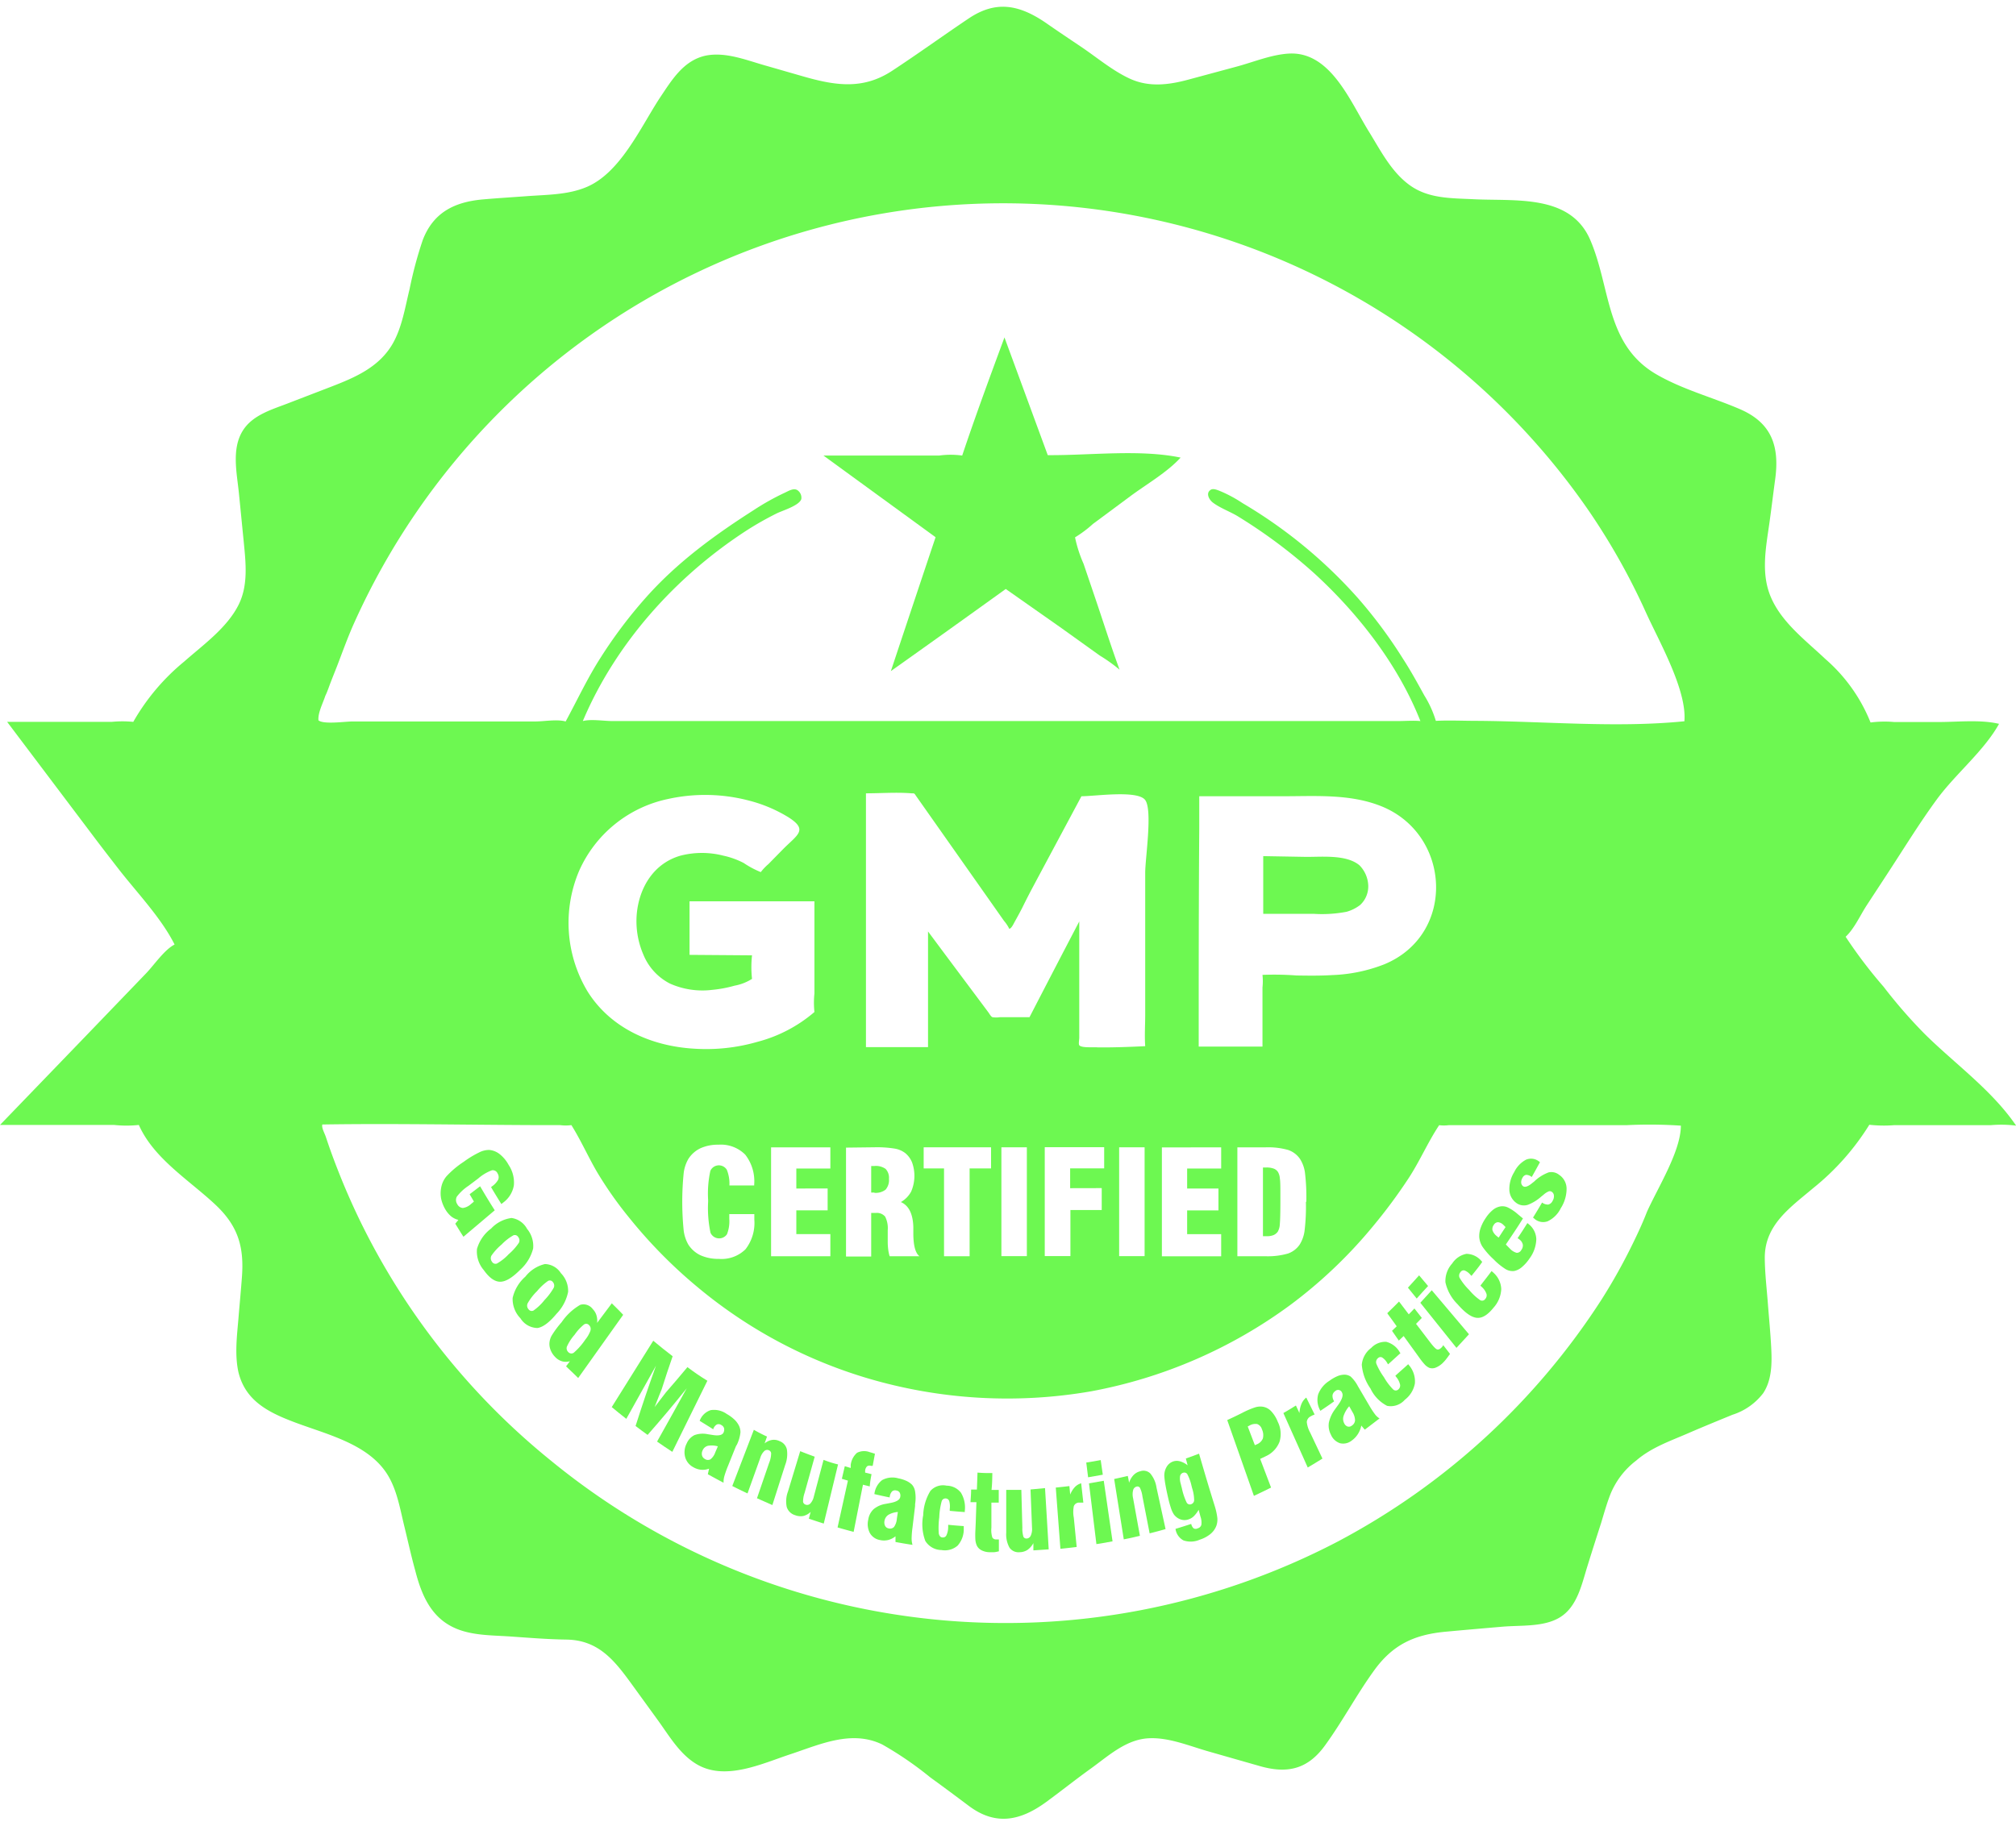 <?xml version="1.0" encoding="UTF-8" standalone="no"?><svg xmlns="http://www.w3.org/2000/svg" xmlns:xlink="http://www.w3.org/1999/xlink" fill="#6df851" height="268.4" preserveAspectRatio="xMidYMid meet" version="1" viewBox="0.0 -1.0 296.2 268.4" width="296.2" zoomAndPan="magnify"><g data-name="Layer 2"><g data-name="Layer 1" id="change1_1"><path d="M187.77,171.25a1.27,1.27,0,0,0-.64-.51,3,3,0,0,0-1.07-.16h-.31l-.19,0v10.1l.22,0h.32a2.62,2.62,0,0,0,1-.16,1.47,1.47,0,0,0,.65-.53,2.49,2.49,0,0,0,.29-1.13c.05-.55.08-1.64.08-3.26v-.73c0-1.33,0-2.23-.08-2.7A2.12,2.12,0,0,0,187.77,171.25Z"/><path d="M20.4,164.33c2.17,4.89,7.24,8,11.09,11.57,3.44,3.16,4.41,6.24,4.05,10.85-.15,2-.34,4-.51,6.06-.22,2.59-.56,5.28,0,7.84,1,4.13,4.26,5.84,7.93,7.25,4.78,1.85,11,3.17,13.91,7.72,1.46,2.29,1.9,5.11,2.54,7.71.53,2.16,1,4.33,1.6,6.49.83,3.22,2.08,6.42,5.15,8.11,2.67,1.48,5.92,1.37,8.9,1.58,2.71.19,5.42.41,8.13.45,4.77.06,7.12,3.09,9.71,6.67l3.75,5.17c1.72,2.37,3.29,5.14,5.91,6.59,4.18,2.31,9.47-.23,13.57-1.58,4.35-1.44,9-3.62,13.5-1.43a51,51,0,0,1,7.06,4.84c1.91,1.38,3.8,2.79,5.68,4.2,3.94,2.94,7.56,2.17,11.34-.59,2.19-1.6,4.3-3.29,6.5-4.87,2.59-1.86,5.17-4.29,8.48-4.49,3.06-.19,6.19,1.19,9.12,2q3.49,1,7,2c4.17,1.26,7.24.66,9.85-2.93s4.64-7.46,7.2-11c2.73-3.8,5.87-5.29,10.48-5.73,2.79-.26,5.58-.5,8.38-.74s6.07.07,8.44-1.36c2.59-1.56,3.24-4.89,4.08-7.57.65-2.1,1.32-4.2,2-6.3.42-1.39.81-2.79,1.33-4.14a11.8,11.8,0,0,1,3.83-5.05c2.22-1.92,4.93-2.84,7.6-4,2.17-.94,4.35-1.83,6.54-2.73a9.16,9.16,0,0,0,4.53-3.19c1.26-1.93,1.28-4.34,1.17-6.57s-.33-4.43-.5-6.64-.43-4.38-.45-6.57c-.06-4.9,3.7-7.46,7.09-10.32a36.79,36.79,0,0,0,8.27-9.33,19.18,19.18,0,0,0,3.64.06h14.2a17.2,17.2,0,0,1,3.73.07c-3.58-5.25-9-9.08-13.47-13.51a73.92,73.92,0,0,1-6-6.9,69,69,0,0,1-5.58-7.35c1.26-1.17,2.13-3.13,3.07-4.58,1.09-1.67,2.19-3.34,3.27-5,2.32-3.55,4.54-7.17,7.05-10.6,2.77-3.78,6.92-7.1,9.15-11.11-2.74-.65-6-.27-8.84-.27l-6.58,0a16,16,0,0,0-3.46.07,24.26,24.26,0,0,0-6.64-9.33c-2.87-2.72-6.41-5.35-8-9.08-1.53-3.56-.7-7.44-.19-11.13.28-2,.53-4.1.81-6.15.67-4.85-.46-8.35-5.22-10.38-4-1.72-8.35-2.86-12.18-5.07-7.54-4.35-6.72-12.69-9.76-19.77-2.94-6.84-11.13-5.66-17.32-6-3.18-.15-6.43-.09-9.13-2s-4.28-5-6-7.81c-2.8-4.46-5.69-12-11.92-11.58-2.54.17-5.05,1.22-7.52,1.89l-7.19,1.94c-2.83.76-5.69,1.13-8.46-.1-2.49-1.12-4.74-3-7-4.55-1.82-1.23-3.66-2.45-5.46-3.71C149.76-.3,146.34-1,142.3,1.73c-3.77,2.53-7.45,5.2-11.25,7.69-4.14,2.71-8.08,2.2-12.65.92-2-.57-4.06-1.17-6.09-1.75-2.76-.79-5.75-2-8.65-1.41-3.3.73-5,3.66-6.77,6.29-2.82,4.34-5.75,10.9-10.67,13-2.76,1.18-5.89,1.14-8.84,1.36-2.15.16-4.32.29-6.47.48-4.18.38-7.27,1.94-8.81,6a58.72,58.72,0,0,0-1.92,7.17c-.67,2.71-1.11,5.66-2.52,8.09-2,3.41-5.48,4.9-9,6.26l-6,2.31c-2.51,1-5.5,1.75-7,4.17C34,65,34.8,68.5,35.1,71.46c.24,2.39.47,4.77.71,7.15.3,3.09.68,6.37-.74,9.24-1.69,3.41-5.21,5.91-8,8.37a31.88,31.88,0,0,0-7.49,8.87,16.06,16.06,0,0,0-3.18,0l-6.35,0-9,0,12.4,16.44c1.28,1.71,2.58,3.39,3.89,5.08,2.74,3.54,6.31,7.22,8.31,11.2-1.5.77-3,3-4.18,4.23l-8.84,9.19L0,164.33H16.79a17.21,17.21,0,0,0,3.59,0Zm219.47,17.49a84.43,84.43,0,0,1-4.52,8.1,103.81,103.81,0,0,1-38.91,35.69,105.43,105.43,0,0,1-115.56-12A103.7,103.7,0,0,1,52.8,178.21c-1.12-2.33-2.16-4.7-3.1-7.1q-.66-1.67-1.26-3.36c-.2-.57-.39-1.14-.58-1.7s-.64-1.32-.5-1.79c10.35-.16,20.73.05,31.09.09h3.84a6.09,6.09,0,0,0,1.66,0c1.39,2.22,2.46,4.65,3.78,6.91a55.85,55.85,0,0,0,4.72,6.71,71.35,71.35,0,0,0,10,10.16,70.13,70.13,0,0,0,25,13.42,72.16,72.16,0,0,0,32.88,1.92,71.2,71.2,0,0,0,29.21-12.66,69.51,69.51,0,0,0,12.2-11.61,77.53,77.53,0,0,0,5.19-7c1.66-2.52,2.85-5.33,4.52-7.84a5.39,5.39,0,0,0,1.4,0h3.27l9.89,0,12.95,0a69.51,69.51,0,0,1,8,.07c0,3.77-3.42,9.16-5,12.71C241.37,178.67,240.64,180.25,239.87,181.82ZM94.52,139.28a8.3,8.3,0,0,0,3.91,4.27,11.71,11.71,0,0,0,6.25.92,18,18,0,0,0,3.24-.61,7.15,7.15,0,0,0,2.57-1,16,16,0,0,1,0-3.46l-9.18-.07c0-2.62,0-5.25,0-7.87l18.35,0V145a13.07,13.07,0,0,0,0,2.73,21,21,0,0,1-8.36,4.38,27.17,27.17,0,0,1-9.45,1c-6.17-.39-12.13-3-15.51-8.38A19.58,19.58,0,0,1,85.08,127a18.42,18.42,0,0,1,13.08-10.58,25.33,25.33,0,0,1,11.93.25,21.09,21.09,0,0,1,5.72,2.42c3,1.9,1.35,2.57-.79,4.74L112.89,126a7.2,7.2,0,0,0-1.11,1.17,13.49,13.49,0,0,1-2.51-1.34,11.86,11.86,0,0,0-3-1.08,12.6,12.6,0,0,0-6.28,0c-3.9,1.11-6.06,4.63-6.43,8.53A12.4,12.4,0,0,0,94.52,139.28Zm27.08,34.38v3.22H117v3.49h5v3.25h-8.71v-16H122v3.11h-5v2.94Zm-17.21,6.51a1.39,1.39,0,0,0,2.42.22,5.19,5.19,0,0,0,.34-2.26v-.7h3.68c0,.09,0,.2,0,.31s0,.28,0,.5a6.32,6.32,0,0,1-1.29,4.35,5,5,0,0,1-3.93,1.42,6.36,6.36,0,0,1-2.67-.52,4.33,4.33,0,0,1-1.8-1.57,5.51,5.51,0,0,1-.69-2.08,42.51,42.51,0,0,1,0-8.44,5.45,5.45,0,0,1,.69-2.08,4.29,4.29,0,0,1,1.78-1.57,6.2,6.2,0,0,1,2.63-.52,5.05,5.05,0,0,1,3.94,1.46,6.33,6.33,0,0,1,1.32,4.37v.16h-3.64a5.46,5.46,0,0,0-.38-2.3,1.37,1.37,0,0,0-2.42.15,15.62,15.62,0,0,0-.33,4.26v.3A17.61,17.61,0,0,0,104.39,180.17Zm54.18-27.56c-.13-.17,0-.85,0-1.09l0-12.66c0-1.48,0-3,0-4.44q-3.66,7-7.31,14.07h-4.33a3.82,3.82,0,0,1-1.12,0c-.24-.11-.43-.49-.6-.72l-1.73-2.32q-3.57-4.77-7.13-9.56c0,5.66,0,11.31,0,17h-9.12q0-16.32,0-32.65v-4.65c2.21,0,4.48-.18,6.69,0,.47,0,.41,0,.69.41l1.31,1.86,9.65,13.71,1.94,2.76a5.37,5.37,0,0,1,.78,1.18c.37-.1.67-.84.86-1.16q.56-1,1.05-1.95c.49-1,1-2,1.47-2.88,2.4-4.5,4.82-9,7.22-13.5,2,0,8.27-.94,9.37.56s0,8.58,0,10.66q0,10.4,0,20.8c0,1.56-.11,3.17,0,4.71-2.31.11-4.64.2-6.95.18C160.74,152.86,158.89,153.05,158.57,152.61Zm9.6,15v16h-3.74v-16Zm-6.3,6v3.22h-4.6v6.77H153.5v-16h8.73v3.11h-5v2.91Zm-11-6v16h-3.74v-16Zm-15.16,3.11v-3.11h9.9v3.11h-3.15v12.9h-3.76v-12.9Zm-7.22-3.11a16.24,16.24,0,0,1,3,.2,3.48,3.48,0,0,1,1.52.66,3.42,3.42,0,0,1,1,1.38,5.81,5.81,0,0,1-.14,4.27,3.91,3.91,0,0,1-1.51,1.54c1.16.51,1.77,1.73,1.83,3.65v.05c0,.2,0,.49,0,.87q0,2.7.9,3.39h-4.38a5.81,5.81,0,0,1-.21-1,8.76,8.76,0,0,1-.07-1.17c0-.26,0-.57,0-.93s0-.6,0-.72a3.76,3.76,0,0,0-.38-2,1.59,1.59,0,0,0-1.38-.54H128v6.4h-3.7v-16Zm57-25.34h0a8.78,8.78,0,0,1,0,1.85v3.55c0,1.72,0,3.43,0,5.14l-9.37,0c0-10.72,0-21.45.08-32.17,0-1.54,0-3.08,0-4.62,4.1,0,8.21,0,12.31,0,4.8,0,9.79-.37,14.37,1.44,10.35,4.1,11.1,18.86.53,23.25a23.16,23.16,0,0,1-7.63,1.59c-1.77.11-3.53.09-5.3.06A43.41,43.41,0,0,0,185.55,142.27Zm6.38,33.35a29.32,29.32,0,0,1-.21,4.36,5.1,5.1,0,0,1-.7,1.92,3.45,3.45,0,0,1-1.74,1.33,10.72,10.72,0,0,1-3.36.39H181.8v-16h4.12a10.72,10.72,0,0,1,3.36.39,3.47,3.47,0,0,1,1.74,1.34,5,5,0,0,1,.7,1.91A29.48,29.48,0,0,1,191.93,175.62Zm-12.45-8v3.11h-5v2.94h4.6v3.22h-4.6v3.49h5v3.25h-8.71v-16ZM48.29,100.07l.06-.17c.37-1,.78-2,1.17-3,.82-2.13,1.59-4.3,2.53-6.38a104.53,104.53,0,0,1,181.5-16.28,97.61,97.61,0,0,1,8.31,14.84c1.92,4.22,6,11.34,5.62,15.92-9.94,1-20.52,0-30.52-.06-2,0-4-.1-6,0a15.49,15.49,0,0,0-1.69-3.73c-1-1.82-2-3.64-3.14-5.4a69.67,69.67,0,0,0-6.59-8.88,70.77,70.77,0,0,0-17-14,19.33,19.33,0,0,0-3.42-1.82c-.38-.14-.91-.36-1.26-.11-.76.51-.16,1.47.3,1.83,1.11.86,2.64,1.37,3.84,2.13a76.52,76.52,0,0,1,11.12,8.32c6.48,5.94,12.33,13.46,15.57,21.69-1.06-.1-2.26,0-3.36,0H167.17l-66,0H90c-1.28,0-3.15-.32-4.37,0,4.86-11.51,13.79-21.4,24.25-28.13a47.22,47.22,0,0,1,4.16-2.35c.85-.44,3.38-1.16,3.69-2.14A1.33,1.33,0,0,0,117.1,71c-.57-.28-1.27.17-1.79.41a36.36,36.36,0,0,0-4.56,2.55c-5.82,3.72-11.26,7.69-15.87,12.88a68.49,68.49,0,0,0-6.59,8.74c-1.94,3-3.46,6.28-5.18,9.45-1.26-.36-3.16,0-4.5,0H69.16c-4.54,0-9.07,0-13.6,0l-3.77,0c-1.06,0-4.27.47-5-.17-.1-1.11.67-2.54,1-3.58C48,100.86,48.14,100.46,48.29,100.07Z"/><path d="M128.47,174.3a2.34,2.34,0,0,0,1.65-.47,2.15,2.15,0,0,0,.49-1.58,1.89,1.89,0,0,0-.49-1.46,2.46,2.46,0,0,0-1.65-.43H128v3.9h.46Z"/><path d="M197.84,133a5.87,5.87,0,0,0,2-1,3.72,3.72,0,0,0,1.19-2.84,4.46,4.46,0,0,0-1.3-3c-1.93-1.6-5.49-1.21-7.87-1.23l-6.26-.11v8.48l7.41,0A19.16,19.16,0,0,0,197.84,133Z"/><path d="M130.89,97.63q8.45-6,16.88-12.07L156,91.34l5.58,4a23.25,23.25,0,0,1,2.91,2.08c-1.27-3.47-2.38-7-3.57-10.5l-1.72-5.07a19.06,19.06,0,0,1-1.25-3.88A17.21,17.21,0,0,0,160.58,76l5.5-4.08c2.41-1.79,5.38-3.48,7.38-5.67-6-1.25-13.33-.31-19.52-.36q-3.18-8.66-6.36-17.3c-2.13,5.77-4.26,11.53-6.21,17.36a12.32,12.32,0,0,0-3.38,0l-7,0-10,0q8.23,6,16.47,12Q134.16,87.79,130.89,97.63Z"/><path d="M70.54,173.34,69,174.51l.63,1.07-.16.15-.26.21a2.17,2.17,0,0,1-1.21.59,1,1,0,0,1-.82-.57,1.08,1.08,0,0,1-.07-1.08,6.88,6.88,0,0,1,1.71-1.6l.6-.45.86-.65a6.47,6.47,0,0,1,2-1.19.77.77,0,0,1,.83.47,1,1,0,0,1,.08.92,3,3,0,0,1-.94,1l-.1.09c.59,1,.9,1.5,1.51,2.48l.17-.13.15-.12a3.93,3.93,0,0,0,1.52-2.5,4.66,4.66,0,0,0-.77-3,5.18,5.18,0,0,0-1.31-1.58,2.86,2.86,0,0,0-1.56-.62,3.21,3.21,0,0,0-1.47.37,14.51,14.51,0,0,0-2.24,1.36,13.64,13.64,0,0,0-2.54,2.13,3.54,3.54,0,0,0-.8,1.74,4.27,4.27,0,0,0,0,1.55,5.29,5.29,0,0,0,.6,1.55,4,4,0,0,0,.86,1.05,2.73,2.73,0,0,0,1.08.53l-.46.56c.48.77.71,1.16,1.2,1.92l4.6-3.89C71.84,175.53,71.4,174.81,70.54,173.34Z"/><path d="M78.33,182.49a3.93,3.93,0,0,0-.89-2.89A3.09,3.09,0,0,0,75.16,178a5,5,0,0,0-3,1.55,5.68,5.68,0,0,0-2.08,3,4.19,4.19,0,0,0,1,3.11c.81,1.15,1.63,1.72,2.43,1.71s1.77-.6,2.92-1.76A6.3,6.3,0,0,0,78.33,182.49Zm-2.09-.85a8.11,8.11,0,0,1-1.5,1.68A7.11,7.11,0,0,1,73,184.7a.59.59,0,0,1-.72-.28.83.83,0,0,1-.08-.88,8.27,8.27,0,0,1,1.51-1.65,7.47,7.47,0,0,1,1.72-1.34.57.57,0,0,1,.71.25A.78.78,0,0,1,76.24,181.64Z"/><path d="M81.75,192.1a6.49,6.49,0,0,0,1.72-3.24,3.73,3.73,0,0,0-1.06-2.75,2.87,2.87,0,0,0-2.35-1.34,5.18,5.18,0,0,0-2.87,1.85,5.91,5.91,0,0,0-1.87,3.13,4.07,4.07,0,0,0,1.15,3,3,3,0,0,0,2.5,1.42C79.77,194.05,80.69,193.37,81.75,192.1Zm-3.38-.49a.57.57,0,0,1-.72-.2.8.8,0,0,1-.13-.86,8,8,0,0,1,1.38-1.79,8.17,8.17,0,0,1,1.61-1.5.54.54,0,0,1,.72.16.78.78,0,0,1,.13.83A9,9,0,0,1,80,190.06,7.5,7.5,0,0,1,78.37,191.61Z"/><path d="M89.89,190.54l-2.16,2.88a2.75,2.75,0,0,0-.1-1.13,2.22,2.22,0,0,0-.54-.9,1.69,1.69,0,0,0-1.83-.63,8.36,8.36,0,0,0-2.74,2.55,14.26,14.26,0,0,0-1.48,2,2.6,2.6,0,0,0-.32,1.2,2.49,2.49,0,0,0,.22,1,3,3,0,0,0,.6.89,2.28,2.28,0,0,0,1,.65,2,2,0,0,0,1.19,0l-.56.75c.71.7,1.06,1,1.78,1.72l6.61-9.29C90.92,191.55,90.57,191.22,89.89,190.54Zm-3.13,4a4.58,4.58,0,0,1-.76,1.33,9.7,9.7,0,0,1-1.71,1.94.61.61,0,0,1-.81-.12.75.75,0,0,1-.19-.78,7,7,0,0,1,1.14-1.76,7.11,7.11,0,0,1,1.38-1.5.56.56,0,0,1,.75.11A.76.76,0,0,1,86.76,194.5Z"/><path d="M101,199.92c-1.25,1.5-1.88,2.24-3.16,3.71l-.66.86-1,1.3c.22-.57.44-1.14.67-1.71l.36-.88c.63-2,.95-2.94,1.62-4.88-1.15-.88-1.72-1.34-2.85-2.28l-6.1,9.75c.85.71,1.28,1.05,2.14,1.73,1.74-3.13,2.61-4.69,4.36-7.81-1.25,3.51-1.85,5.28-3,8.86.71.54,1.06.8,1.77,1.31,2.35-2.69,3.5-4.06,5.74-6.84-1.73,3.14-2.6,4.7-4.35,7.82.89.62,1.34.92,2.24,1.51l5.15-10.45C102.69,201.15,102.11,200.75,101,199.92Z"/><path d="M108.29,211.27a5.49,5.49,0,0,0,.5-1.77,2.19,2.19,0,0,0-.29-1.11,3.14,3.14,0,0,0-.67-.83,5.67,5.67,0,0,0-1.06-.76,3.21,3.21,0,0,0-2.35-.56,2.56,2.56,0,0,0-1.62,1.57c.81.51,1.23.76,2,1.25l0-.05a1.22,1.22,0,0,1,.52-.66.68.68,0,0,1,.66.08.82.82,0,0,1,.4.45,1,1,0,0,1-.07.64c-.17.39-.7.52-1.61.37l-.76-.12a3.56,3.56,0,0,0-1.9.14,2.38,2.38,0,0,0-1.14,1.21,2.79,2.79,0,0,0-.24,2,2.39,2.39,0,0,0,1.16,1.48,2.82,2.82,0,0,0,1.17.4,2.6,2.6,0,0,0,1.19-.16c-.07.33-.11.49-.18.82.92.51,1.38.76,2.31,1.25a3.05,3.05,0,0,1,.11-.94,14.34,14.34,0,0,1,.53-1.5l1.17-2.91Zm-3.21,1.2a2.16,2.16,0,0,1-.7,1,.79.79,0,0,1-.83-.06.84.84,0,0,1-.41-.53,1.1,1.1,0,0,1,.09-.72,1.15,1.15,0,0,1,.78-.68,3.29,3.29,0,0,1,1.46.08Z"/><path d="M115.61,212a1.69,1.69,0,0,0-1.06-1.2,1.89,1.89,0,0,0-1.12-.18,2.29,2.29,0,0,0-1.09.51l.35-1c-.77-.37-1.16-.56-1.93-1l-3.17,8.26c.89.45,1.34.67,2.24,1.09l1.87-5.21a2.26,2.26,0,0,1,.58-1,.61.61,0,0,1,.69-.13.53.53,0,0,1,.33.44A3.86,3.86,0,0,1,113,214l-1.78,5.19c.9.4,1.36.6,2.26,1,.76-2.37,1.13-3.55,1.89-5.91A4.44,4.44,0,0,0,115.61,212Z"/><path d="M121,213.55l-1.43,5.4a2.21,2.21,0,0,1-.5,1,.64.64,0,0,1-.7.18.54.54,0,0,1-.38-.41,3.92,3.92,0,0,1,.23-1.33l1.48-5.31c-.85-.31-1.28-.47-2.13-.81l-1.8,5.94a4.1,4.1,0,0,0-.18,2.26,1.81,1.81,0,0,0,1.21,1.2,2.26,2.26,0,0,0,1.21.13,2.39,2.39,0,0,0,1.1-.61l-.27,1c.88.3,1.31.44,2.19.72l2.1-8.69C122.23,214,121.81,213.85,121,213.55Z"/><path d="M128.05,215.65l-.94-.23s0-.09,0-.13a1.64,1.64,0,0,0,0-.18,1.05,1.05,0,0,1,.29-.62.66.66,0,0,1,.57-.06l.15,0,.1,0,.33-1.78-.4-.13-.38-.11a2.29,2.29,0,0,0-1.85.1,2.81,2.81,0,0,0-.93,1.79l0,.21a2.14,2.14,0,0,1,0,.23l-.87-.26-.43,1.85.89.27c-.61,2.75-.91,4.13-1.52,6.88.94.27,1.41.4,2.36.65.55-2.77.82-4.16,1.37-6.93l1,.25C127.84,216.78,127.91,216.4,128.05,215.65Z"/><path d="M134,217.2a3,3,0,0,0-.84-.57,5.21,5.21,0,0,0-1.19-.37,3.15,3.15,0,0,0-2.36.26,3,3,0,0,0-1.14,2.06c.9.21,1.35.31,2.25.49V219a1.42,1.42,0,0,1,.33-.8.67.67,0,0,1,.64-.15.68.68,0,0,1,.49.3.91.91,0,0,1,.09.63c-.06.43-.53.73-1.43.9l-.74.14a3.61,3.61,0,0,0-1.75.78,2.61,2.61,0,0,0-.78,1.53,2.82,2.82,0,0,0,.25,2,2.13,2.13,0,0,0,1.46,1,2.69,2.69,0,0,0,1.2,0,2.81,2.81,0,0,0,1.09-.55c0,.34,0,.5,0,.84,1,.18,1.5.27,2.5.42a3.41,3.41,0,0,1-.13-.93,13.43,13.43,0,0,1,.13-1.62c.15-1.27.23-1.9.38-3.17,0-.11,0-.16,0-.27a5.78,5.78,0,0,0,0-1.86A2,2,0,0,0,134,217.2Zm-2.23,5a2.4,2.4,0,0,1-.41,1.2.79.79,0,0,1-.8.22.71.71,0,0,1-.51-.36,1.13,1.13,0,0,1-.1-.72,1.32,1.32,0,0,1,.57-.91,3.18,3.18,0,0,1,1.4-.42Z"/><path d="M139.08,217.34a2.48,2.48,0,0,0-2.38.77,7.31,7.31,0,0,0-1.06,3.58,7,7,0,0,0,.31,3.77,2.82,2.82,0,0,0,2.37,1.34,2.86,2.86,0,0,0,2.38-.65,3.62,3.62,0,0,0,.9-2.52v-.35c-.91-.06-1.37-.1-2.29-.19a1.94,1.94,0,0,1,0,.22v.2a2.83,2.83,0,0,1-.26,1.13.56.56,0,0,1-.57.31c-.29,0-.47-.22-.55-.57A11.63,11.63,0,0,1,138,222a10.37,10.37,0,0,1,.36-2.38.58.58,0,0,1,.61-.4.57.57,0,0,1,.5.4,3,3,0,0,1,.07,1.16l0,.26c.88.08,1.33.12,2.21.18v-.16a4.21,4.21,0,0,0-.56-2.68A2.7,2.7,0,0,0,139.08,217.34Z"/><path d="M145.8,215.49c-.87,0-1.31,0-2.18-.07l-.09,2.49-.85,0c0,.74-.05,1.11-.09,1.86l.87,0-.1,3-.05,1.12a12.88,12.88,0,0,0,0,1.44,2.68,2.68,0,0,0,.2.79,1.5,1.5,0,0,0,.71.72,2.65,2.65,0,0,0,1.22.28l.56,0c.21,0,.47-.07.76-.13,0-.7,0-1,0-1.75h-.08l-.26,0a.65.65,0,0,1-.62-.28,3.67,3.67,0,0,1-.14-1.45l0-3.68h1.08c0-.74,0-1.11,0-1.86h-1.06C145.78,217,145.78,216.49,145.8,215.49Z"/><path d="M151.41,217.9c.09,2.25.13,3.37.22,5.63a2.33,2.33,0,0,1-.18,1.14.7.7,0,0,1-.6.44.51.51,0,0,1-.48-.25,4.08,4.08,0,0,1-.16-1.34l-.15-5.56c-.89,0-1.33,0-2.22,0,0,2.52,0,3.77,0,6.29a4,4,0,0,0,.48,2.2,1.61,1.61,0,0,0,1.48.67,2.17,2.17,0,0,0,1.16-.34,2.85,2.85,0,0,0,.87-1c0,.43,0,.64,0,1.07l2.25-.15c-.21-3.6-.32-5.4-.54-9Z"/><path d="M157.94,217.53a3.42,3.42,0,0,0-.7,1.12c-.05-.5-.07-.75-.12-1.25-.81.1-1.22.14-2,.22.27,3.6.41,5.39.68,9,.95-.1,1.43-.15,2.39-.27l-.42-4.3a4.43,4.43,0,0,1,0-1.69.82.82,0,0,1,.72-.53l.31,0,.37,0c-.13-1.14-.19-1.7-.32-2.84A2.06,2.06,0,0,0,157.94,217.53Z"/><path d="M160,217c.43,3.57.65,5.36,1.09,8.93,1-.15,1.43-.23,2.37-.41-.51-3.56-.77-5.34-1.29-8.9C161.28,216.78,160.85,216.85,160,217Z"/><path d="M161.72,213.58c-.85.16-1.27.23-2.12.36.11.87.16,1.3.27,2.17.86-.14,1.29-.22,2.16-.38C161.9,214.87,161.84,214.44,161.72,213.58Z"/><path d="M169,215.54a1.42,1.42,0,0,0-1.46-.32,2,2,0,0,0-1,.57,2.93,2.93,0,0,0-.65,1.12c-.07-.42-.11-.63-.19-1-.81.19-1.22.28-2,.45.56,3.55.85,5.33,1.41,8.87,1-.19,1.43-.3,2.37-.52l-1-5.52a2.52,2.52,0,0,1,0-1.17.71.71,0,0,1,.5-.54.44.44,0,0,1,.49.15,4,4,0,0,1,.38,1.28l1.06,5.44c.94-.24,1.41-.36,2.34-.63l-1.33-6.1A4.19,4.19,0,0,0,169,215.54Z"/><path d="M176.17,212.64c-.77.29-1.16.44-1.94.71l.26,1a3.15,3.15,0,0,0-1.09-.58,1.72,1.72,0,0,0-1,0,1.79,1.79,0,0,0-1,.82,2.49,2.49,0,0,0-.33,1.4,12.59,12.59,0,0,0,.17,1.27c.09.51.21,1.1.36,1.74a15.45,15.45,0,0,0,.44,1.63,3.85,3.85,0,0,0,.42.92,2.06,2.06,0,0,0,1,.75,1.74,1.74,0,0,0,1.15,0,2,2,0,0,0,.8-.48,4.33,4.33,0,0,0,.7-.93l.27,1a2.61,2.61,0,0,1,.13,1.21.74.74,0,0,1-.54.51.62.62,0,0,1-.6,0,1.19,1.19,0,0,1-.35-.65c-.92.3-1.38.45-2.31.73a2.28,2.28,0,0,0,1.18,1.7,3.31,3.31,0,0,0,2.38-.11,4.78,4.78,0,0,0,1.59-.85,2.88,2.88,0,0,0,.86-1.21,2.83,2.83,0,0,0,.14-1.11,9.51,9.51,0,0,0-.39-1.79C177.51,217.23,177.06,215.7,176.17,212.64ZM175,220.07a.53.53,0,0,1-.66-.27,9.12,9.12,0,0,1-.7-2.11c-.07-.25-.1-.38-.16-.63a2.56,2.56,0,0,1-.1-1.11.63.63,0,0,1,.43-.5.53.53,0,0,1,.63.19,6.69,6.69,0,0,1,.62,1.71l.09.35a6,6,0,0,1,.3,1.77A.64.64,0,0,1,175,220.07Z"/><path d="M186.74,206.37a2.13,2.13,0,0,0-1.26-.64,2.55,2.55,0,0,0-1.13.12,12.54,12.54,0,0,0-1.83.79c-.88.44-1.32.65-2.21,1.06,1.57,4.46,2.36,6.68,3.92,11.14,1-.47,1.52-.72,2.52-1.22l-1.6-4.21L186,213a3.84,3.84,0,0,0,2-2.13,4,4,0,0,0-.27-2.93A4.73,4.73,0,0,0,186.74,206.37Zm-1.18,4a1.58,1.58,0,0,1-.87.88l-.2.09-.12.05-1.05-2.75.2-.1a1.76,1.76,0,0,1,1.18-.26,1.16,1.16,0,0,1,.71.78A2,2,0,0,1,185.56,210.34Z"/><path d="M192,208a1,1,0,0,1,.5-.81l.29-.16.36-.15-1.23-2.49a2.39,2.39,0,0,0-.7.93,4,4,0,0,0-.3,1.35c-.2-.44-.31-.66-.52-1.11-.73.46-1.1.68-1.84,1.11l3.58,8c.87-.51,1.3-.78,2.16-1.31l-1.8-3.81A4.17,4.17,0,0,1,192,208Z"/><path d="M202.05,206.89a12.51,12.51,0,0,1-.85-1.29l-1.56-2.66-.13-.22a5.26,5.26,0,0,0-1.06-1.41,1.65,1.65,0,0,0-1-.28,2.75,2.75,0,0,0-1,.24,5.67,5.67,0,0,0-1.13.66,4,4,0,0,0-1.65,2,3.17,3.17,0,0,0,.33,2.41c.8-.54,1.21-.81,2-1.38l0-.05a1.44,1.44,0,0,1-.22-.85.92.92,0,0,1,.4-.62.61.61,0,0,1,1,.24c.21.36,0,1-.57,1.79l-.49.68a5.07,5.07,0,0,0-.88,1.94,2.89,2.89,0,0,0,.3,1.75,2.25,2.25,0,0,0,1.33,1.26,2,2,0,0,0,1.72-.38,3.42,3.42,0,0,0,.91-.95,3.71,3.71,0,0,0,.51-1.26l.51.6c.87-.65,1.31-1,2.17-1.65A2.35,2.35,0,0,1,202.05,206.89Zm-3.44,1.63a.67.67,0,0,1-.61.13.85.85,0,0,1-.49-.45,1.4,1.4,0,0,1-.1-1.12,4.17,4.17,0,0,1,.82-1.41l.48.85a2.42,2.42,0,0,1,.38,1.21A1,1,0,0,1,198.61,208.52Z"/><path d="M207,199.62l-.1-.13c-.75.69-1.13,1-1.89,1.7l.12.17.12.15a2.68,2.68,0,0,1,.46,1,.77.77,0,0,1-.26.69.55.55,0,0,1-.76,0,8.6,8.6,0,0,1-1.36-1.81,9.7,9.7,0,0,1-1.12-2,.75.75,0,0,1,.24-.78.52.52,0,0,1,.62-.11,2.33,2.33,0,0,1,.74.8l.13.21c.74-.65,1.1-1,1.82-1.64l-.09-.12a3.19,3.19,0,0,0-2-1.55,2.86,2.86,0,0,0-2.21.9,3.46,3.46,0,0,0-1.38,2.47,7.05,7.05,0,0,0,1.28,3.5,5.47,5.47,0,0,0,2.44,2.54,2.76,2.76,0,0,0,2.61-.9,3.89,3.89,0,0,0,1.47-2.38,3.65,3.65,0,0,0-.78-2.59Z"/><path d="M212,196.79a2.08,2.08,0,0,1-.19.23c-.24.25-.46.35-.65.3s-.51-.37-1-1c-.84-1.1-1.26-1.66-2.11-2.76l.85-.87c-.44-.56-.65-.84-1.09-1.39-.33.35-.49.52-.83.86-.57-.75-.85-1.13-1.43-1.88-.68.7-1,1-1.73,1.72.56.77.84,1.15,1.39,1.92l-.69.66,1,1.44.71-.67,1.68,2.32.62.86a10.28,10.28,0,0,0,.85,1.06,2.15,2.15,0,0,0,.61.43,1.35,1.35,0,0,0,1-.05,3.23,3.23,0,0,0,1.11-.79,4.52,4.52,0,0,0,.41-.48c.16-.2.33-.44.53-.72l-1-1.3Z"/><path d="M209.82,188l-1.32-1.57c-.65.74-1,1.1-1.64,1.81l1.29,1.6C208.82,189.08,209.16,188.71,209.82,188Z"/><path d="M208.68,190.46l5.31,6.63c.74-.8,1.11-1.2,1.84-2l-5.47-6.47C209.7,189.36,209.36,189.73,208.68,190.46Z"/><path d="M219.27,185.91l-.12-.11c-.65.87-1,1.3-1.64,2.14l.14.14.14.13a2.46,2.46,0,0,1,.61.94.78.78,0,0,1-.17.74.56.56,0,0,1-.75.19,7.93,7.93,0,0,1-1.62-1.5,8.59,8.59,0,0,1-1.41-1.79.77.77,0,0,1,.13-.83.55.55,0,0,1,.6-.25,2.15,2.15,0,0,1,.85.63l.17.17c.64-.81,1-1.22,1.58-2.06l-.1-.1a2.94,2.94,0,0,0-2.22-1.08,3.19,3.19,0,0,0-2.09,1.41,3.82,3.82,0,0,0-1,2.78,6.46,6.46,0,0,0,1.78,3.21c1.09,1.25,2,1.91,2.81,2s1.62-.42,2.48-1.49a4.37,4.37,0,0,0,1.13-2.73,3.38,3.38,0,0,0-1.15-2.41A.69.69,0,0,0,219.27,185.91Z"/><path d="M224.57,178.88l-.16-.13c-.57.91-.86,1.36-1.45,2.24l.06,0a3.16,3.16,0,0,1,.26.2,1.24,1.24,0,0,1,.46.73,1.08,1.08,0,0,1-.22.78.75.75,0,0,1-.69.42,2.14,2.14,0,0,1-1-.63l-.52-.53-.06-.07c1-1.49,1.53-2.25,2.51-3.82l-.76-.63a6.56,6.56,0,0,0-1.49-1,1.89,1.89,0,0,0-1-.15,2.4,2.4,0,0,0-1.14.5,5.13,5.13,0,0,0-1.07,1.2,6.13,6.13,0,0,0-.76,1.48,3.59,3.59,0,0,0-.2,1.38,3.09,3.09,0,0,0,.45,1.34,11.23,11.23,0,0,0,1.65,1.88,9.54,9.54,0,0,0,1.79,1.46,2,2,0,0,0,1.24.26,2.45,2.45,0,0,0,1.12-.56,6,6,0,0,0,1.13-1.27,5,5,0,0,0,1-2.86A2.93,2.93,0,0,0,224.57,178.88Zm-4.51,1.91-.21-.18a1.83,1.83,0,0,1-.57-.81,1,1,0,0,1,.19-.78.76.76,0,0,1,.62-.4,1.3,1.3,0,0,1,.8.4c.06.06.17.16.31.32l0,0c-.41.62-.61.93-1,1.53A1.1,1.1,0,0,1,220.06,180.79Z"/><path d="M229.08,171.66a1.83,1.83,0,0,0-1.55-.36,6.13,6.13,0,0,0-2.13,1.35l-.22.17c-.66.56-1.13.72-1.42.5a.71.71,0,0,1-.26-.52,1.22,1.22,0,0,1,.19-.7.75.75,0,0,1,.55-.44,1.34,1.34,0,0,1,.81.32c.49-.86.73-1.3,1.21-2.18l-.12-.09a1.88,1.88,0,0,0-1.92-.28,4,4,0,0,0-1.74,1.82,4.7,4.7,0,0,0-.72,2.54,2.46,2.46,0,0,0,.91,1.91,1.88,1.88,0,0,0,1.82.36,6.34,6.34,0,0,0,1.95-1.2l.36-.29a2.63,2.63,0,0,1,.77-.49.52.52,0,0,1,.46.1.71.71,0,0,1,.28.56,1.25,1.25,0,0,1-.2.75.94.94,0,0,1-.64.54,1.43,1.43,0,0,1-.9-.3c-.52.89-.79,1.34-1.33,2.21l.16.13a1.92,1.92,0,0,0,2,.41,4.09,4.09,0,0,0,1.92-1.92,5.31,5.31,0,0,0,.85-2.91A2.47,2.47,0,0,0,229.08,171.66Z"/></g></g></svg>